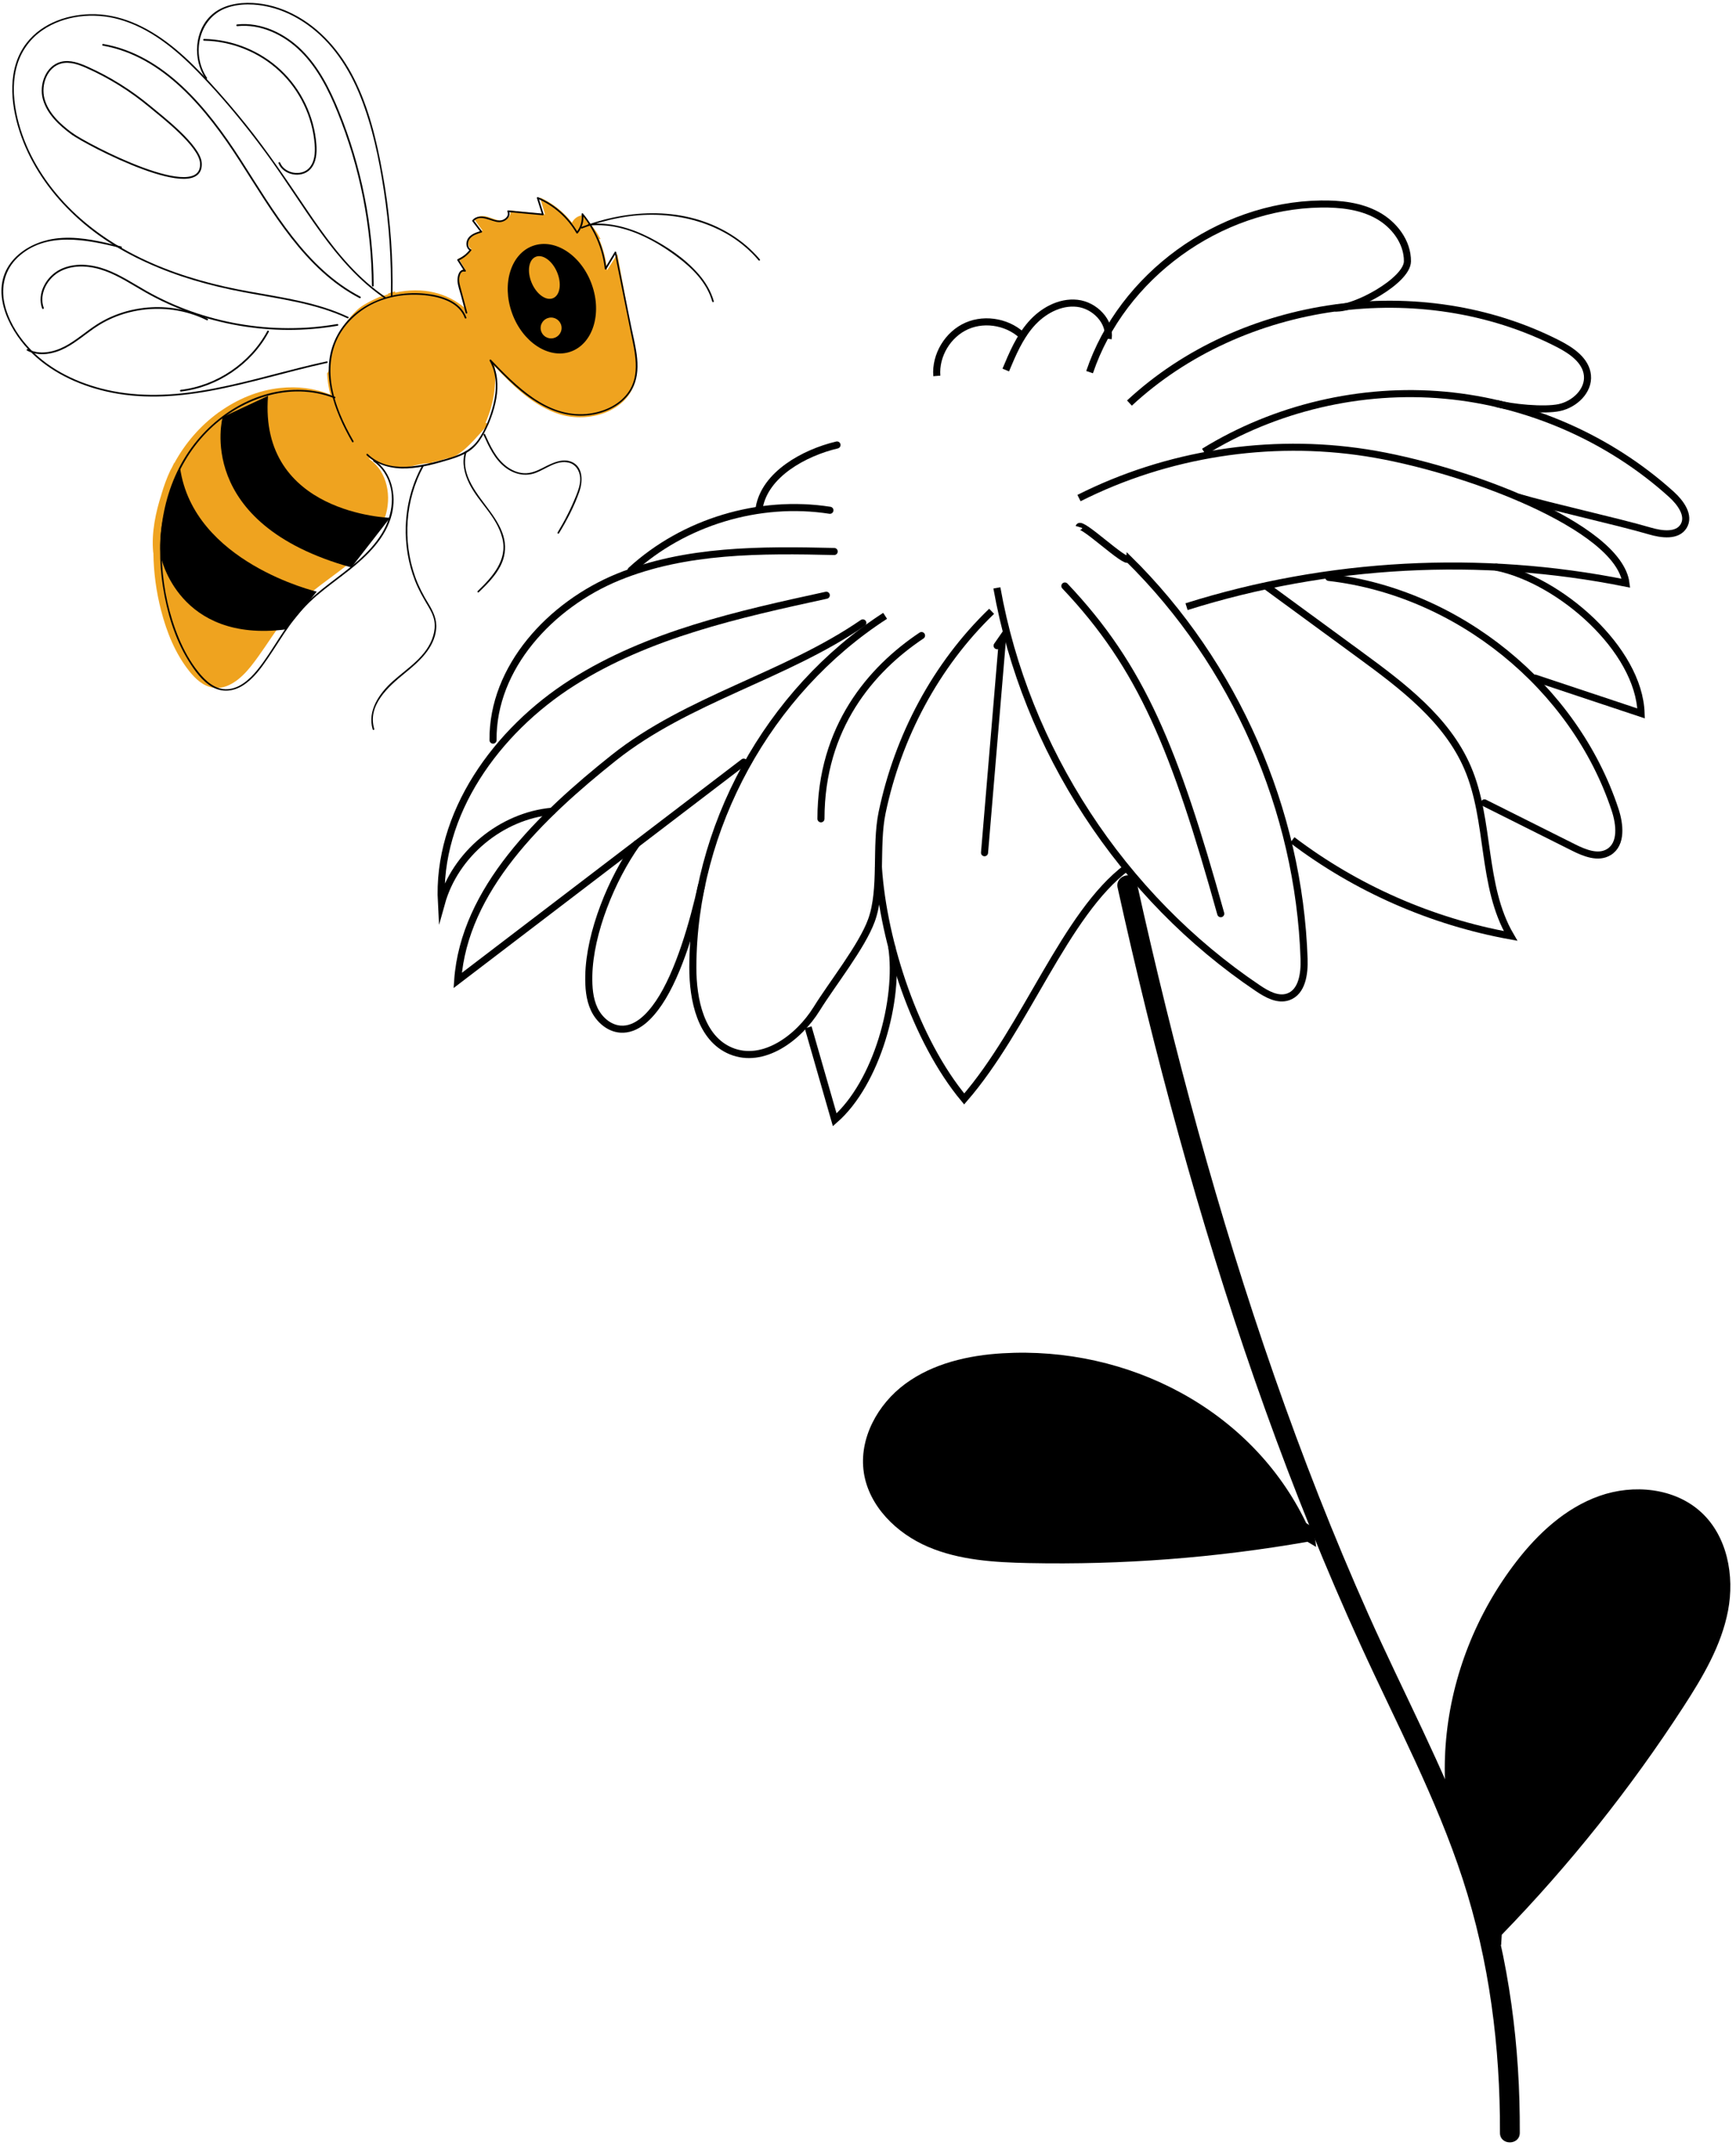 <?xml version="1.0" encoding="UTF-8"?> <svg xmlns="http://www.w3.org/2000/svg" width="244" height="302" viewBox="0 0 244 302" fill="none"><path d="M139.375 85.899C131.504 93.477 126.212 103.534 123.986 114.174C122.999 118.89 124.073 124.952 122.491 129.314C121.157 132.992 116.966 138.235 114.794 141.744C112.231 145.884 107.257 149.546 102.744 147.686C98.498 145.936 97.371 140.505 97.38 135.928C97.424 116.389 107.938 97.173 124.407 86.536" stroke="black" stroke-width="0.994" stroke-miterlimit="10"></path><path d="M151.656 74.048C151.916 73.183 158.339 79.39 158.599 78.521C173.57 93.258 182.596 113.82 183.292 134.763C183.36 136.821 183.017 139.387 181.067 140.074C179.624 140.582 178.086 139.729 176.82 138.876C157.689 126.021 144.129 105.231 140.115 82.609" stroke="black" stroke-width="0.994" stroke-miterlimit="10"></path><path d="M158.426 121.865C149.669 128.393 144.24 144.383 135.521 154.422C128.697 146.238 124.153 132.478 123.46 121.865" stroke="black" stroke-width="0.994" stroke-miterlimit="10"></path><path d="M125.327 132.989C126.472 140.487 123.241 152.18 117.323 157.355C116.078 153.024 114.834 148.693 113.59 144.362" stroke="black" stroke-width="0.994" stroke-miterlimit="10"></path><path d="M166.771 85.249C186.639 78.993 208.103 77.844 228.532 81.95C227.529 73.965 205.717 65.756 192.033 63.627C178.35 61.499 164.013 63.757 151.657 69.988" stroke="black" stroke-width="0.994" stroke-miterlimit="10"></path><path d="M177.938 82.344C182.333 85.563 186.728 88.782 191.123 91.998C197.106 96.378 203.352 101.082 206.274 107.877C209.505 115.391 208.18 124.45 212.315 131.514C201.216 129.505 190.612 124.848 181.639 118.04" stroke="black" stroke-width="0.994" stroke-miterlimit="10"></path><path d="M171.58 128.39C165.142 105.308 160.475 93.741 149.67 82.344" stroke="black" stroke-width="0.994" stroke-miterlimit="10" stroke-linecap="round"></path><path d="M140.146 90.732C140.403 90.365 140.66 90.002 140.914 89.635C140.069 99.699 139.224 109.76 138.379 119.823" stroke="black" stroke-width="0.994" stroke-miterlimit="10" stroke-linecap="round"></path><path d="M129.523 89.306C122.457 94.019 115.388 102.182 115.388 115.058" stroke="black" stroke-width="0.994" stroke-miterlimit="10" stroke-linecap="round"></path><path d="M117.644 62.528C113.017 63.621 107.529 66.658 106.712 71.322" stroke="black" stroke-width="0.994" stroke-miterlimit="10" stroke-linecap="round"></path><path d="M116.648 71.704C106.697 70.155 96.102 73.352 88.695 80.144" stroke="black" stroke-width="0.994" stroke-miterlimit="10" stroke-linecap="round"></path><path d="M117.248 77.495C106.987 77.255 96.396 77.197 86.9 81.075C77.404 84.953 69.201 93.788 69.297 104.002" stroke="black" stroke-width="0.994" stroke-miterlimit="10" stroke-linecap="round"></path><path d="M116.137 83.644C103.778 86.333 91.131 89.139 80.465 95.91C69.799 102.681 61.352 114.346 62.042 126.917C63.961 120.02 70.455 114.633 77.62 113.992" stroke="black" stroke-width="0.994" stroke-miterlimit="10" stroke-linecap="round"></path><path d="M121.272 87.528C110.327 95.05 96.637 98.223 86.253 106.494C76.02 114.645 65.227 124.986 64.33 137.773C79.174 126.443 89.685 118.422 104.53 107.095" stroke="black" stroke-width="0.994" stroke-miterlimit="10" stroke-linecap="round"></path><path d="M89.487 118.573C85.984 123.489 82.879 131.058 82.758 137.083C82.728 138.694 82.836 140.354 83.523 141.811C84.213 143.268 85.588 144.495 87.203 144.612C89.494 144.775 91.332 142.806 92.617 140.909C95.458 136.716 97.498 129.413 98.593 124.475" stroke="black" stroke-width="0.994" stroke-miterlimit="10" stroke-linecap="round"></path><path d="M186.762 81.136C204.912 83.219 221.279 96.492 226.999 113.761C227.683 115.828 227.993 118.591 226.13 119.731C224.635 120.646 222.716 119.867 221.149 119.081C216.983 116.996 212.814 114.907 208.648 112.822" stroke="black" stroke-width="0.994" stroke-miterlimit="10" stroke-linecap="round"></path><path d="M210.298 79.695C219.203 81.487 230.379 91.212 230.661 100.247C225.703 98.596 220.744 96.945 215.786 95.294" stroke="black" stroke-width="0.994" stroke-miterlimit="10" stroke-linecap="round"></path><path d="M169.215 63.479C179.247 57.297 191.324 54.46 203.077 55.532C214.829 56.604 226.188 61.573 234.923 69.468C236.21 70.632 237.538 72.437 236.644 73.922C235.755 75.397 233.558 75.102 231.902 74.618C227.098 73.213 218.199 71.276 213.396 69.871" stroke="black" stroke-width="0.994" stroke-miterlimit="10"></path><path d="M210.297 56.69C212.414 57.282 217.023 57.734 219.171 57.272C221.319 56.813 223.331 54.922 223.118 52.744C222.91 50.643 220.87 49.257 218.982 48.293C199.768 38.479 174.539 41.972 158.747 56.638" stroke="black" stroke-width="0.994" stroke-miterlimit="10"></path><path d="M187.659 43.278C190.374 43.506 197.787 39.44 197.818 36.729C197.849 34.018 195.964 31.544 193.577 30.238C191.191 28.932 188.378 28.627 185.654 28.667C171.348 28.871 157.695 38.793 153.145 52.291" stroke="black" stroke-width="0.994" stroke-miterlimit="10"></path><path d="M155.755 47.606C156.108 45.172 153.854 42.884 151.4 42.619C148.942 42.351 146.534 43.703 144.912 45.557C143.29 47.412 142.312 49.725 141.362 51.996" stroke="black" stroke-width="0.994" stroke-miterlimit="10"></path><path d="M143.972 47.455C141.978 45.32 138.586 44.621 135.906 45.791C133.225 46.962 131.445 49.919 131.674 52.824" stroke="black" stroke-width="0.994" stroke-miterlimit="10"></path><path d="M159.769 123.994C162.363 135.718 165.217 147.387 168.414 158.963C171.608 170.533 175.146 182.008 179.102 193.344C183.057 204.677 187.431 215.868 192.324 226.834C197.193 237.748 202.866 248.332 206.977 259.567C211.161 270.998 213.22 283.067 213.557 295.213C213.6 296.71 213.613 298.207 213.61 299.705C213.604 301.488 210.818 301.491 210.824 299.705C210.867 287.62 209.338 275.548 205.581 264.03C201.873 252.66 196.218 242.073 191.266 231.221C186.32 220.387 181.872 209.328 177.848 198.125C173.825 186.921 170.163 175.379 166.885 163.833C163.617 152.322 160.695 140.712 158.048 129.043C157.723 127.604 157.402 126.166 157.083 124.727C156.699 122.99 159.382 122.245 159.769 123.991V123.994Z" fill="black"></path><path d="M121.414 206.919C120.693 202.154 123.354 197.311 127.248 194.447C131.142 191.585 136.076 190.448 140.907 190.162C158.599 189.114 175.941 198.1 183.589 214.013C183.933 214.245 184.276 214.479 184.62 214.71C184.654 214.987 184.682 215.267 184.725 215.538C184.719 215.538 184.713 215.538 184.707 215.538C184.834 216.151 184.92 216.761 184.988 217.371L183.766 216.65C170.843 218.911 157.698 219.913 144.578 219.641C139.768 219.54 134.841 219.244 130.421 217.35C126.001 215.455 122.129 211.654 121.411 206.919H121.414Z" fill="black"></path><path d="M239.073 212.47C235.35 209.063 229.584 208.521 224.817 210.203C220.051 211.882 216.178 215.467 213.102 219.463C201.848 234.089 199.517 254.281 208.883 270.173C208.883 270.604 208.883 271.035 208.886 271.466C209.109 271.657 209.335 271.848 209.546 272.039C209.549 272.033 209.555 272.03 209.558 272.024C210.016 272.492 210.496 272.923 210.988 273.339L211.078 271.867C220.598 262.059 229.16 251.324 236.594 239.864C239.321 235.663 241.943 231.245 242.88 226.332C243.818 221.419 242.778 215.859 239.08 212.473L239.073 212.47Z" fill="black"></path><path d="M22.681 69.483C23.028 68.319 23.433 67.17 23.96 66.064C24.028 65.922 24.117 65.79 24.189 65.648C24.359 65.288 24.486 65.032 24.486 65.032C24.486 65.05 24.495 65.069 24.498 65.087C25.999 62.318 28.113 59.863 30.654 58.009C30.654 58.005 30.664 57.975 30.664 57.975L30.788 57.919C33.341 56.083 36.285 54.836 39.423 54.515C41.791 54.272 44.227 54.552 46.428 55.449C46.177 54.454 46.025 53.456 45.979 52.461C46.109 52.307 46.208 52.125 46.248 51.919C46.424 51.01 46.511 50.083 46.706 49.177C46.765 48.906 46.842 48.641 46.916 48.373C46.938 48.311 46.96 48.25 46.981 48.185C46.988 48.171 46.996 48.153 47.006 48.133C47.142 47.84 47.285 47.55 47.437 47.267C48.155 45.93 49.018 44.676 50.117 43.629C50.578 43.189 50.906 42.973 51.525 42.625C52.116 42.289 52.732 41.99 53.354 41.716C53.534 41.636 53.748 41.553 53.967 41.467C53.974 41.473 53.98 41.476 53.986 41.482L53.453 41.753C53.828 41.615 54.212 41.442 54.58 41.334L54.531 41.257C54.788 41.168 55.047 41.082 55.292 41.011C55.376 40.986 55.462 40.971 55.546 40.949C55.54 41.008 55.533 41.069 55.524 41.128C59.48 40.244 62.878 41.193 65.348 43.284C65.06 42.117 64.772 40.952 64.485 39.785C64.277 38.947 64.596 37.601 65.404 37.915C65.085 37.388 64.766 36.861 64.444 36.335C65.15 36.048 65.778 35.574 66.246 34.97C65.664 34.671 65.667 33.772 66.091 33.273C66.515 32.774 67.187 32.577 67.818 32.404C67.437 31.88 67.054 31.357 66.673 30.83C67.094 30.279 67.936 30.285 68.601 30.485C69.267 30.688 69.923 31.033 70.616 30.975C71.309 30.916 72 30.18 71.672 29.57C73.312 29.752 74.952 29.937 76.593 30.118C76.361 29.33 76.132 28.544 75.9 27.756C77.664 28.538 79.215 29.773 80.391 31.295C80.595 30.873 80.954 30.525 81.431 30.352C81.595 30.294 81.762 30.254 81.929 30.205C82.142 30.466 82.362 30.722 82.576 30.981C82.786 31.233 83 31.486 83.207 31.742C83.248 31.794 83.291 31.843 83.331 31.896C83.34 31.905 83.353 31.924 83.362 31.939C83.492 32.148 83.424 32.028 83.362 31.939C83.353 31.924 83.353 31.924 83.34 31.905C83.418 32.028 83.52 32.142 83.603 32.262C83.91 32.688 84.179 33.137 84.414 33.602C84.346 33.602 84.275 33.59 84.21 33.59C84.804 34.989 85.194 36.47 85.324 37.986C85.807 37.219 86.29 36.452 86.773 35.688C87.534 39.874 88.299 44.063 89.06 48.25C89.398 50.107 89.732 52.051 89.184 53.859C87.961 57.879 82.715 59.472 78.688 58.221C75.005 57.078 72.157 54.284 69.514 51.45C69.802 53.979 69.415 56.718 68.248 59.41C68.409 59.459 68.561 59.536 68.703 59.626C68.66 59.666 68.607 59.687 68.567 59.73C66.831 61.508 65.568 63.368 63.274 64.481C63.16 64.536 63.058 64.607 62.956 64.681C62.962 64.579 62.953 64.481 62.962 64.376C62.584 64.487 62.213 64.616 61.832 64.712C61.451 64.81 61.065 64.884 60.681 64.98C60.69 65.016 60.693 65.053 60.699 65.094C59.362 64.998 57.96 65.549 56.66 65.796C56.694 65.725 56.725 65.651 56.759 65.58C56.583 65.586 56.409 65.633 56.23 65.633C54.667 65.614 53.076 65.189 51.816 64.293L51.98 64.567C54.459 66.286 55.085 69.853 54.106 72.699C53.129 75.542 50.878 77.769 48.504 79.627C46.285 81.364 43.905 82.923 41.896 84.888L39.185 88.083C37.854 89.937 36.65 91.899 35.22 93.686C33.895 95.343 32.004 96.967 29.902 96.622C28.541 96.397 27.451 95.38 26.597 94.302C24.625 91.819 23.421 88.81 22.632 85.745C21.96 83.142 21.595 80.44 21.561 77.745C21.542 77.656 21.533 77.609 21.533 77.609C21.255 74.828 21.917 71.858 22.684 69.496L22.681 69.483Z" fill="#EFA31F"></path><path d="M81.743 31.887C88.463 29.33 96.29 29.016 102.595 32.863C104.174 33.827 105.597 35.026 106.792 36.436C106.885 36.547 106.727 36.704 106.634 36.593C102.072 31.2 94.656 29.407 87.853 30.47C85.782 30.793 83.758 31.357 81.802 32.102C81.666 32.155 81.607 31.936 81.743 31.887Z" fill="black"></path><path d="M82.715 31.486C85.677 31.172 88.602 32.007 91.224 33.34C93.753 34.628 96.278 36.338 98.157 38.479C99.138 39.597 99.918 40.881 100.324 42.317C100.364 42.455 100.147 42.514 100.107 42.375C99.361 39.732 97.349 37.715 95.201 36.104C92.917 34.391 90.364 32.906 87.593 32.142C86.005 31.705 84.359 31.532 82.718 31.708C82.576 31.723 82.576 31.498 82.718 31.483L82.715 31.486Z" fill="black"></path><path d="M65.329 44.689C64.574 42.6 62.163 41.799 60.145 41.538C57.592 41.208 54.92 41.513 52.58 42.609C50.566 43.555 48.814 45.095 47.709 47.03C46.483 49.174 46.214 51.684 46.604 54.093C47.059 56.9 48.275 59.536 49.687 61.985C49.758 62.112 49.566 62.222 49.492 62.099C47.006 57.781 44.858 52.257 47.241 47.433C49.513 42.831 54.809 40.761 59.743 41.266C61.987 41.494 64.704 42.292 65.549 44.627C65.599 44.763 65.382 44.821 65.332 44.686L65.329 44.689Z" fill="black"></path><path d="M69.063 50.665C69.954 52.3 70.072 54.173 69.759 55.982C69.447 57.79 68.716 59.749 67.744 61.385C67.286 62.155 66.717 62.851 65.974 63.365C65.231 63.88 64.33 64.231 63.448 64.502C61.424 65.127 59.291 65.737 57.162 65.824C55.138 65.904 53.02 65.395 51.532 63.96C51.426 63.858 51.587 63.701 51.69 63.803C54.661 66.671 59.155 65.482 62.659 64.502C64.448 64 66.144 63.347 67.237 61.764C68.243 60.307 68.933 58.52 69.354 56.807C69.849 54.799 69.877 52.639 68.868 50.779C68.8 50.653 68.992 50.538 69.063 50.665Z" fill="black"></path><path d="M47.009 55.969C40.698 53.477 33.617 56.071 29.07 60.719C24.257 65.642 22.372 72.545 22.78 79.291C22.994 82.84 23.774 86.422 25.145 89.709C25.842 91.379 26.727 92.987 27.86 94.404C28.875 95.673 30.23 96.951 31.982 96.847C33.719 96.742 35.143 95.405 36.179 94.13C37.3 92.75 38.231 91.219 39.197 89.731C40.144 88.274 41.119 86.829 42.286 85.535C43.453 84.241 44.877 83.077 46.294 81.99C48.987 79.916 51.887 77.899 53.683 74.942C55.233 72.385 55.71 69.018 54.017 66.397C53.618 65.781 53.104 65.254 52.497 64.841C52.38 64.761 52.491 64.567 52.612 64.647C55.041 66.301 55.75 69.554 55.069 72.28C54.246 75.582 51.627 78.108 49.046 80.154C47.554 81.337 45.997 82.439 44.546 83.675C43.094 84.91 41.847 86.287 40.748 87.827C39.649 89.367 38.68 90.994 37.609 92.552C36.644 93.957 35.597 95.399 34.133 96.323C32.815 97.155 31.258 97.33 29.872 96.548C28.404 95.719 27.33 94.204 26.467 92.802C24.554 89.694 23.48 86.056 22.907 82.476C21.799 75.527 22.907 68.032 27.324 62.37C31.292 57.285 37.755 53.887 44.323 54.987C45.264 55.144 46.18 55.399 47.068 55.751C47.201 55.803 47.142 56.019 47.009 55.966V55.969Z" fill="black"></path><path d="M54.048 41.916C50.482 39.477 47.641 36.196 45.118 32.727C42.441 29.043 40.058 25.156 37.359 21.484C34.415 17.483 31.23 13.614 27.751 10.059C24.65 6.892 21.041 3.907 16.68 2.706C13.145 1.732 9.035 2.139 5.974 4.24C4.309 5.38 3.086 7.021 2.473 8.941C1.77 11.137 1.835 13.518 2.272 15.758C3.092 19.965 5.15 23.884 7.88 27.174C10.709 30.587 14.259 33.331 18.163 35.432C22.36 37.69 26.922 39.212 31.564 40.268C36.207 41.325 41.147 41.787 45.759 43.278C46.845 43.629 47.913 44.045 48.947 44.529C49.077 44.59 48.962 44.784 48.832 44.723C44.27 42.588 39.216 41.996 34.316 41.069C29.416 40.142 24.959 38.879 20.595 36.889C16.231 34.899 12.579 32.459 9.394 29.191C6.441 26.16 4.073 22.522 2.758 18.493C1.449 14.482 1 9.56 3.751 6.023C5.995 3.14 9.802 1.905 13.365 1.997C17.593 2.108 21.428 4.215 24.616 6.846C26.383 8.303 27.996 9.942 29.54 11.627C31.286 13.527 32.964 15.486 34.579 17.501C37.597 21.265 40.271 25.248 42.964 29.241C45.477 32.968 48.127 36.68 51.525 39.671C52.361 40.407 53.243 41.094 54.162 41.725C54.28 41.806 54.169 42 54.048 41.919V41.916Z" fill="black"></path><path d="M45.972 51C40.407 52.214 34.963 53.952 29.351 54.959C24.569 55.815 19.676 56.102 14.909 54.999C10.851 54.059 6.893 52.183 4.011 49.134C1.086 46.041 -1.418 40.798 1.516 36.926C2.776 35.263 4.729 34.191 6.744 33.719C9.44 33.088 12.269 33.528 14.928 34.126C15.636 34.286 16.342 34.459 17.048 34.634C17.187 34.668 17.128 34.884 16.989 34.85C12.25 33.676 6.453 32.432 2.491 36.171C0.678 37.884 0.102 40.281 0.637 42.683C1.123 44.855 2.315 46.879 3.776 48.542C6.481 51.62 10.282 53.563 14.213 54.592C18.763 55.781 23.458 55.673 28.076 54.943C33.443 54.096 38.649 52.488 43.926 51.234C44.586 51.077 45.248 50.926 45.91 50.782C46.053 50.751 46.111 50.967 45.969 50.997L45.972 51Z" fill="black"></path><path d="M54.939 41.497C55.026 36.578 54.701 31.655 53.955 26.791C53.274 22.337 52.348 17.824 50.68 13.623C49.111 9.674 46.737 5.986 43.23 3.482C41.62 2.333 39.81 1.446 37.878 0.984C35.947 0.522 33.706 0.42 31.784 1.132C27.878 2.576 26.86 7.671 29.091 10.937C29.172 11.057 28.977 11.168 28.896 11.05C27.061 8.367 27.293 4.258 29.794 2.046C31.335 0.685 33.505 0.321 35.501 0.417C37.498 0.512 39.426 1.082 41.19 1.979C44.991 3.913 47.836 7.231 49.739 10.983C51.856 15.157 52.949 19.796 53.778 24.373C54.685 29.379 55.156 34.465 55.177 39.554C55.177 40.201 55.177 40.847 55.165 41.494C55.165 41.639 54.939 41.639 54.939 41.494V41.497Z" fill="black"></path><path d="M68.165 61.015C68.904 62.641 69.684 64.373 71.139 65.494C71.869 66.058 72.755 66.461 73.689 66.501C74.624 66.541 75.509 66.15 76.339 65.722C77.595 65.078 79.211 64.237 80.598 65.032C81.984 65.826 81.895 67.761 81.424 69.104C80.712 71.14 79.685 73.099 78.564 74.942C78.49 75.065 78.295 74.951 78.369 74.828C79.366 73.195 80.236 71.485 80.951 69.714C81.288 68.876 81.619 67.977 81.536 67.056C81.452 66.135 80.923 65.266 79.982 65.019C78.282 64.576 76.778 65.894 75.283 66.449C73.788 67.003 72.253 66.627 71.012 65.676C69.526 64.536 68.722 62.78 67.969 61.123C67.911 60.993 68.103 60.879 68.165 61.009V61.015Z" fill="black"></path><path d="M65.572 63.538C64.597 66.745 67.218 69.538 68.939 71.932C69.775 73.093 70.564 74.359 70.867 75.776C71.149 77.076 70.935 78.382 70.326 79.559C69.592 80.973 68.431 82.122 67.296 83.219C67.19 83.32 67.032 83.16 67.138 83.061C69.193 81.078 71.39 78.684 70.595 75.601C69.799 72.517 67.286 70.626 65.962 67.964C65.268 66.569 64.891 65.01 65.355 63.486C65.398 63.347 65.615 63.405 65.572 63.544V63.538Z" fill="black"></path><path d="M59.511 65.562C56.945 70.269 56.561 76.029 58.362 81.062C58.824 82.353 59.446 83.558 60.161 84.725C60.876 85.893 61.433 87.011 61.306 88.375C61.049 91.08 58.889 92.981 56.911 94.589C54.614 96.458 51.593 99.101 52.602 102.434C52.646 102.573 52.426 102.632 52.386 102.493C51.593 99.875 53.342 97.392 55.205 95.725C57.319 93.834 60.021 92.229 60.885 89.355C61.086 88.68 61.167 87.963 61.049 87.263C60.922 86.512 60.569 85.831 60.179 85.181C59.489 84.029 58.833 82.892 58.344 81.638C57.378 79.18 56.945 76.516 57.038 73.879C57.14 70.937 57.907 68.035 59.319 65.448C59.387 65.322 59.582 65.436 59.514 65.562H59.511Z" fill="black"></path><path d="M69.01 50.563C72.541 54.25 76.872 58.683 82.462 58.166C84.653 57.962 86.928 57.014 88.252 55.199C90.103 52.667 89.215 49.445 88.649 46.636C87.9 42.921 87.151 39.209 86.402 35.494L86.606 35.521C86.142 36.291 85.677 37.059 85.213 37.829C85.151 37.93 85.015 37.878 85.003 37.773C84.699 34.985 83.573 32.33 81.784 30.165L81.975 30.084C82.099 31.064 81.818 32.022 81.196 32.789C81.149 32.844 81.053 32.823 81.019 32.767C79.766 30.599 77.831 28.889 75.522 27.904L75.686 27.777C75.931 28.553 76.172 29.33 76.417 30.106C76.438 30.171 76.379 30.254 76.308 30.248C74.677 30.097 73.049 29.946 71.418 29.795L71.514 29.625C71.932 30.51 70.938 31.243 70.124 31.215C69.041 31.178 67.459 29.995 66.565 31.104L66.583 30.968C66.97 31.48 67.36 31.994 67.747 32.506C67.793 32.564 67.744 32.651 67.679 32.669C67.1 32.841 66.447 33.029 66.051 33.519C65.695 33.96 65.642 34.73 66.196 35.041C66.246 35.069 66.274 35.146 66.237 35.195C65.76 35.817 65.159 36.301 64.438 36.621L64.479 36.467C64.807 36.981 65.132 37.499 65.46 38.014C65.512 38.094 65.426 38.208 65.333 38.177C64.869 38.032 64.661 38.482 64.578 38.861C64.475 39.326 64.553 39.757 64.674 40.21C65.005 41.448 65.336 42.69 65.667 43.928C65.704 44.066 65.488 44.128 65.451 43.986C65.231 43.167 65.014 42.351 64.794 41.531C64.621 40.875 64.349 40.188 64.305 39.508C64.268 38.879 64.503 37.684 65.389 37.961L65.262 38.124C64.934 37.61 64.609 37.092 64.281 36.578C64.25 36.532 64.265 36.449 64.321 36.424C65.002 36.122 65.587 35.669 66.039 35.078L66.079 35.232C65.531 34.924 65.438 34.218 65.686 33.679C66.023 32.94 66.899 32.669 67.617 32.453L67.549 32.617C67.162 32.105 66.772 31.591 66.385 31.079C66.354 31.036 66.373 30.981 66.404 30.944C66.924 30.3 67.834 30.359 68.552 30.577C69.106 30.747 69.666 31.012 70.257 30.99C70.848 30.968 71.628 30.396 71.316 29.736C71.282 29.669 71.319 29.561 71.412 29.567C73.043 29.718 74.671 29.869 76.302 30.02L76.194 30.162C75.949 29.385 75.708 28.609 75.463 27.833C75.432 27.731 75.547 27.669 75.627 27.706C77.97 28.707 79.936 30.451 81.205 32.651L81.028 32.629C81.613 31.905 81.861 30.999 81.743 30.081C81.731 29.986 81.876 29.93 81.935 30.001C83.768 32.216 84.91 34.918 85.222 37.767L85.012 37.712C85.476 36.941 85.94 36.175 86.405 35.404C86.451 35.327 86.59 35.334 86.609 35.432C87.312 38.922 88.017 42.409 88.72 45.899C89.296 48.746 90.348 52.088 88.769 54.799C87.664 56.693 85.585 57.827 83.474 58.236C81.022 58.714 78.608 58.206 76.413 57.06C73.467 55.52 71.115 53.086 68.846 50.714C68.747 50.609 68.905 50.452 69.004 50.557L69.01 50.563Z" fill="black"></path><path d="M74.928 34.539C78.029 33.448 81.728 35.891 83.186 39.997C84.647 44.103 83.316 48.318 80.211 49.411C77.11 50.502 73.411 48.059 71.953 43.953C70.492 39.846 71.823 35.632 74.928 34.539ZM77.46 47.554C78.274 47.554 78.933 46.898 78.933 46.087C78.933 45.277 78.274 44.621 77.46 44.621C76.645 44.621 75.986 45.277 75.986 46.087C75.986 46.898 76.645 47.554 77.46 47.554ZM74.727 39.739C75.401 41.343 76.748 42.311 77.735 41.898C78.722 41.488 78.973 39.852 78.298 38.248C77.624 36.643 76.277 35.675 75.29 36.088C74.302 36.498 74.052 38.134 74.727 39.739Z" fill="black"></path><path d="M50.59 41.787C42.917 37.782 38.413 29.773 33.749 22.51C29.082 15.246 23.018 7.801 14.488 6.297" stroke="black" stroke-width="0.239" stroke-miterlimit="10" stroke-linecap="round"></path><path d="M10.087 18.776C8.378 17.51 6.713 15.967 6.144 13.921C5.577 11.879 6.564 9.289 8.635 8.793C9.848 8.503 11.105 8.962 12.244 9.47C15.417 10.884 18.382 12.745 21.05 14.96C22.799 16.413 28.073 20.47 28.234 22.898C28.633 28.926 12.123 20.282 10.087 18.773V18.776Z" stroke="black" stroke-width="0.239" stroke-miterlimit="10" stroke-linecap="round"></path><path d="M47.427 45.653C38.281 47.239 28.599 45.56 20.53 40.992C18.654 39.929 16.847 38.71 14.823 37.967C12.798 37.225 10.459 37.006 8.527 37.961C6.593 38.916 5.29 41.282 6.035 43.296" stroke="black" stroke-width="0.239" stroke-miterlimit="10" stroke-linecap="round"></path><path d="M37.674 46.577C35.251 51.09 30.524 54.3 25.42 54.9" stroke="black" stroke-width="0.239" stroke-miterlimit="10" stroke-linecap="round"></path><path d="M29.119 44.892C24.297 42.474 18.199 42.794 13.659 45.705C12.117 46.694 10.752 47.951 9.13 48.795C7.509 49.642 5.478 50.024 3.866 49.162" stroke="black" stroke-width="0.239" stroke-miterlimit="10" stroke-linecap="round"></path><path d="M52.398 40.148C52.348 31.779 50.686 23.424 47.526 15.668C46.266 12.575 44.731 9.52 42.363 7.157C39.995 4.794 36.671 3.195 33.337 3.556" stroke="black" stroke-width="0.239" stroke-miterlimit="10" stroke-linecap="round"></path><path d="M28.68 5.595C32.617 5.663 36.507 7.237 39.373 9.923C42.239 12.609 44.05 16.383 44.347 20.289C44.44 21.49 44.347 22.821 43.524 23.705C42.351 24.965 39.893 24.5 39.262 22.904" stroke="black" stroke-width="0.239" stroke-miterlimit="10" stroke-linecap="round"></path><path d="M54.815 72.764C54.815 72.764 36.352 72.243 37.673 55.627L31.294 58.609C31.294 58.609 27.172 73.574 49.389 79.735L54.815 72.764Z" fill="black"></path><path d="M44.523 83.139C44.523 83.139 27.169 79.054 25.308 65.722C25.308 65.722 21.922 72.465 22.613 78.235C22.613 78.235 25.073 90.384 40.187 88.44L44.523 83.136V83.139Z" fill="black"></path></svg> 